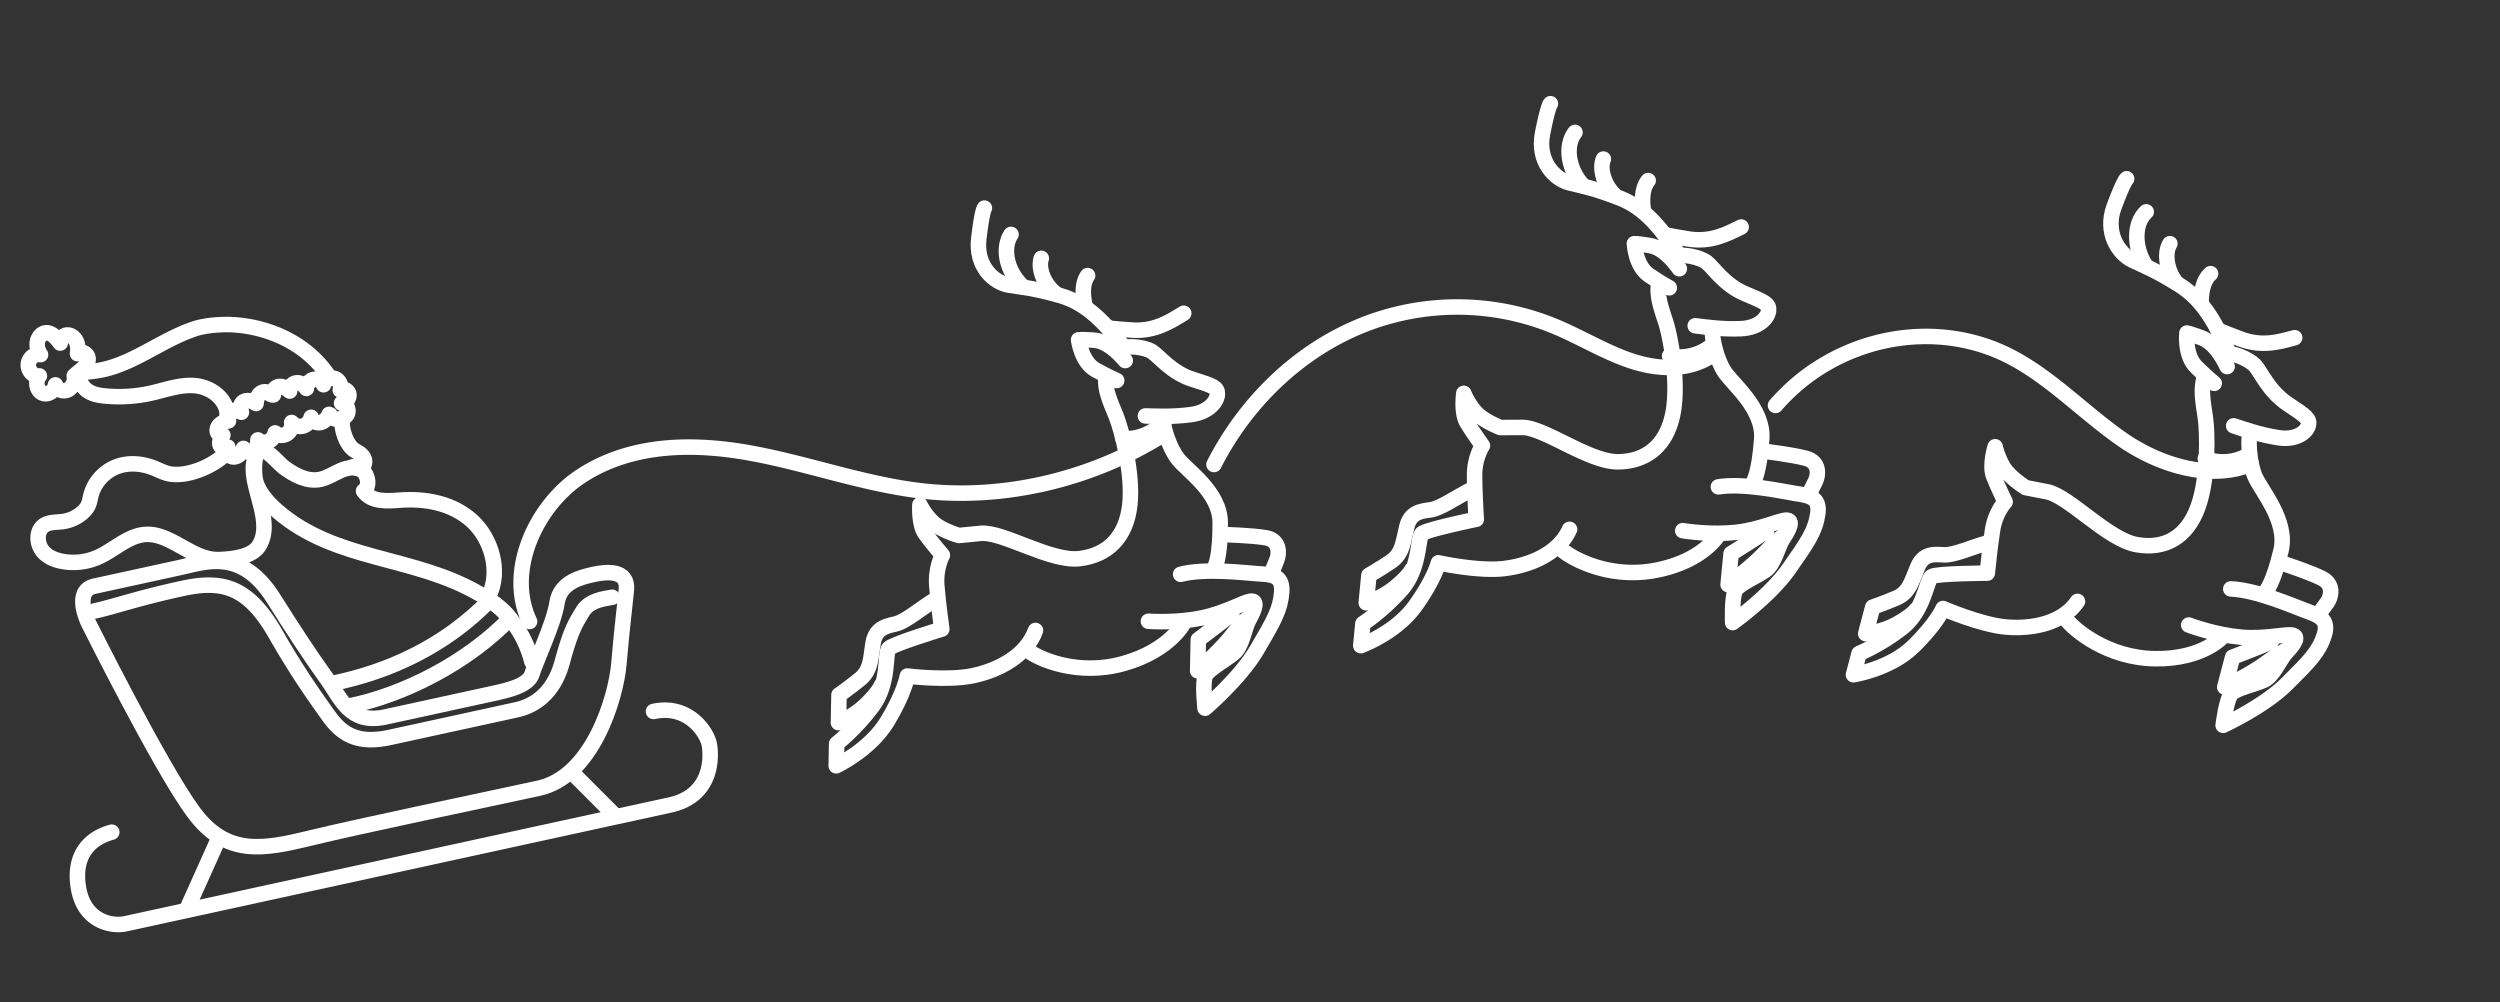 <?xml version="1.0" encoding="UTF-8"?> <svg xmlns="http://www.w3.org/2000/svg" width="242" height="97" viewBox="0 0 242 97" fill="none"><rect x="0" y="0" width="242" height="97" fill="#333333" stroke="none"/><g clip-path="url(#a)" stroke="#fff" stroke-width="1.5" stroke-linecap="round" stroke-linejoin="round"><path d="M100.235 61.03c-.883 2.46-3.586 3.853-6.05 4.376-2.465.522-6.356.034-6.356.034s-.252 1.601-1.93 4.383c-1.68 2.782-4.954 4.306-4.954 4.306l.044-2.141s1.87-1.463 3.494-3.662c1.623-2.198 1.157-5.132 1.56-5.56.404-.429 5.123-1.868 5.123-1.868s-.344-2.443-.484-4.2c-.14-1.757.543-2.957.543-2.957s-1.027-1.195-1.667-2.087c-.64-.893-.512-2.79-.512-2.79s.42.888 1.236 1.688c.816.8 2.545 1.282 2.545 1.282l2.108-.206c2.108-.206 6.722 2.767 9.533 2.45 2.812-.32 4.557-2.139 4.899-5.201.34-3.044-.8-7.31-1.342-8.638-.543-1.328-1.088-2.51-.978-3.628M114.63 60.225s-1.283 2.695-5.824 3.992c-4.541 1.297-8.274-.501-9.095-1.107"></path><path d="M111.167 60.138c1.138.077 3.811.096 6.015-.53 2.205-.625 3.626-1.563 4.106-1.405.479.158-.069 1.216-.433 1.888-.364.673-.62 2.468-1.423 3.13-.803.662-2.354 1.499-2.717 2.123-.364.624-.066 3.212-.066 3.212s3.39-2.885 5.026-5.668c1.635-2.783 2.271-3.887 2.394-5.588.122-1.702-1.106-1.684-2.331-1.764-1.226-.08-5.03-.565-7.453.055M112.576 40.645c-.012.584.559 2.644 1.456 3.787.897 1.142 4.066 3.218 4.083 6.142.019 3.36-.481 4.225-.481 4.225M118.527 51.753s2.585.065 3.983.296c1.398.23 1.328 1.544 1.096 2.122l-.462 1.157M108.375 33.867c.537-.522 2.46-.279 3.152.178.692.456 1.887 2.044 3.934 2.68 2.047.636 2.395.792 2.382 1.425-.013.632-.737 1.734-2.54 1.98-1.802.247-3.422.158-4.43.132"></path><path d="M108.923 34.904c-.813-.946-1.845-1.898-3.071-1.978-1.226-.079-1.446-.036-1.446-.036s.263 2.15 1.65 2.916c1.386.765 2.039 1.026 2.039 1.026M108.861 33.685c-1.836-2.336-3.593-4.328-6.251-5.078-2.658-.75-3.491-.77-4.933-1.001-1.44-.232-3.25-1.787-2.931-4.507.319-2.72.542-2.957.542-2.957"></path><path d="M97.866 22.692c-.905 1.39-.383 3.692 1.21 5.096M100.798 25.007c-.326.965.255 2.538 1.377 3.394M105.28 26.678c-.632.909-.398 2.278-.237 2.964M114.585 30.323c-1.377.842-2.842 1.78-5.031 1.626-2.189-.153-2.188-.2-2.188-.2M90.434 58.103c-1.287.795-2.804 2.072-3.729 2.292-.925.22-1.936.39-2.185 1.844-.25 1.456-.186 2.626-1.3 3.523-1.115.897-2.004 1.508-2.004 1.508l-.054 2.677s1.458-.548 2.71-1.783c1.252-1.234 1.44-1.814 1.44-1.814M119.247 59.417c-.803.661-3.251 2.499-3.251 2.499l-.062 3.018s2.233-2.037 3.178-3.231a21.99 21.99 0 0 1 1.84-2.047M151.931 51.24c-1.066 2.37-3.863 3.506-6.358 3.798-2.496.291-6.336-.558-6.336-.558s-.372 1.572-2.254 4.188c-1.883 2.617-5.26 3.831-5.26 3.831l.205-2.13s1.974-1.283 3.757-3.324c1.783-2.041 1.54-5.008 1.974-5.397.434-.388 5.245-1.384 5.245-1.384s-.159-2.467-.165-4.23c-.007-1.764.763-2.897.763-2.897s-.934-1.286-1.503-2.235c-.57-.95-.301-2.827-.301-2.827s.352.923 1.105 1.796 2.439 1.514 2.439 1.514l2.117-.01c2.116-.01 6.49 3.383 9.316 3.328 2.826-.056 4.702-1.707 5.273-4.728.569-3-.246-7.357-.687-8.731-.441-1.375-.895-2.604-.701-3.707M166.335 51.776s-1.481 2.566-6.104 3.437c-4.622.87-8.207-1.269-8.979-1.948"></path><path d="M162.892 51.368c1.128.183 3.79.45 6.035.032 2.244-.42 3.731-1.221 4.197-1.02.465.203-.16 1.206-.574 1.842-.414.636-.804 2.402-1.654 2.986-.85.585-2.459 1.276-2.868 1.863-.409.588-.307 3.196-.307 3.196s3.595-2.56 5.434-5.181c1.84-2.623 2.557-3.663 2.807-5.347.25-1.684-.974-1.78-2.19-1.974-1.216-.194-4.969-1.031-7.431-.639M165.764 32.074c-.057.58.358 2.687 1.166 3.91.807 1.222 3.809 3.584 3.605 6.5-.235 3.351-.798 4.165-.798 4.165M170.858 43.696s2.571.306 3.947.665c1.377.36 1.206 1.661.933 2.217l-.548 1.11M162.088 24.93c.574-.47 2.473-.05 3.128.469.655.519 1.726 2.213 3.718 3.037 1.992.825 2.326 1.01 2.266 1.64-.06.63-.865 1.66-2.679 1.74-1.814.078-3.422-.162-4.424-.282"></path><path d="M162.557 26.013c-.74-1.018-1.697-2.062-2.912-2.256-1.215-.193-1.438-.17-1.438-.17s.1 2.166 1.425 3.058c1.324.892 1.955 1.212 1.955 1.212M162.587 24.794c-1.655-2.498-3.255-4.648-5.847-5.64-2.593-.994-3.421-1.093-4.84-1.457-1.419-.365-3.105-2.083-2.583-4.763.522-2.68.764-2.896.764-2.896"></path><path d="M152.458 12.816c-1.007 1.3-.66 3.643.822 5.19M155.207 15.396c-.399.931.062 2.553 1.116 3.51M159.545 17.477c-.698.848-.568 2.234-.459 2.932M168.543 21.975c-1.434.71-2.966 1.508-5.135 1.152-2.169-.356-2.164-.404-2.164-.404M142.386 47.412c-1.343.673-2.95 1.804-3.889 1.937-.938.133-1.959.208-2.316 1.635-.358 1.427-.382 2.599-1.561 3.39-1.178.79-2.11 1.315-2.11 1.315l-.256 2.663s1.493-.41 2.835-1.524c1.341-1.114 1.571-1.673 1.571-1.673M170.997 51.4c-.85.586-3.428 2.19-3.428 2.19l-.289 3s2.379-1.822 3.411-2.924c1.032-1.101 1.987-1.869 1.987-1.869M201.102 58.216c-1.427 2.123-4.361 2.69-6.864 2.485-2.504-.205-6.147-1.797-6.147-1.797s-.617 1.473-2.887 3.677c-2.271 2.204-5.789 2.733-5.789 2.733l.542-2.056s2.148-.874 4.229-2.53c2.08-1.657 2.314-4.625 2.804-4.922.489-.297 5.383-.328 5.383-.328s.237-2.46.512-4.196c.275-1.737 1.214-2.7 1.214-2.7s-.714-1.45-1.123-2.496c-.41-1.046.155-2.841.155-2.841s.199.978.801 1.986c.602 1.007 2.159 1.97 2.159 1.97l2.084.407c2.084.408 5.847 4.609 8.637 5.11 2.79.503 4.9-.752 5.944-3.612 1.038-2.841.933-7.29.718-8.729-.214-1.439-.466-2.738-.098-3.786M215.192 61.584s-1.867 2.233-6.556 2.179c-4.689-.055-7.874-2.868-8.526-3.688"></path><path d="M211.868 60.503c1.081.403 3.659 1.19 5.934 1.22 2.275.03 3.867-.466 4.293-.175.425.29-.351 1.154-.86 1.699-.509.544-1.175 2.205-2.104 2.613-.928.407-2.623.77-3.119 1.268s-.813 3.084-.813 3.084 3.947-1.81 6.176-4.028c2.229-2.217 3.1-3.1 3.615-4.708.515-1.608-.674-1.945-1.839-2.375-1.165-.43-4.725-1.994-7.211-2.093M217.775 42.08c-.148.561-.077 2.715.524 4.077.6 1.362 3.176 4.278 2.509 7.108-.765 3.251-1.45 3.942-1.45 3.942M220.933 54.523s2.481.807 3.778 1.432c1.296.624.921 1.873.564 2.365l-.717.984M215.299 34.325c.64-.35 2.441.44 3.003 1.078.562.64 1.346 2.519 3.174 3.722 1.829 1.203 2.128 1.454 1.969 2.061-.16.608-1.117 1.464-2.914 1.183-1.798-.281-3.342-.834-4.31-1.149"></path><path d="M215.587 35.484c-.565-1.148-1.34-2.364-2.505-2.794-1.165-.43-1.388-.451-1.388-.451s-.248 2.152.914 3.29c1.161 1.14 1.73 1.578 1.73 1.578M215.811 34.29c-1.229-2.785-2.46-5.216-4.853-6.705-2.394-1.488-3.192-1.749-4.531-2.387-1.338-.64-2.723-2.662-1.781-5.197.943-2.535 1.214-2.7 1.214-2.7"></path><path d="M207.755 20.506c-1.198 1.081-1.23 3.456-.019 5.27M210.046 23.586c-.54.838-.346 2.525.538 3.675M213.985 26.49c-.822.697-.915 2.086-.919 2.795M222.124 32.69c-1.525.416-3.16.899-5.238.121-2.078-.777-2.066-.824-2.066-.824M192.318 52.567c-1.428.398-3.191 1.194-4.136 1.14-.945-.054-1.961-.182-2.541 1.152-.58 1.333-.791 2.482-2.076 3.028-1.286.545-2.287.88-2.287.88l-.678 2.57s1.536-.11 3.034-.942c1.498-.832 1.814-1.338 1.814-1.338M219.841 62.133c-.93.407-3.723 1.477-3.723 1.477l-.764 2.897s2.633-1.325 3.824-2.206c1.19-.88 2.253-1.448 2.253-1.448M8.556 60.29s6.977 13.985 10.156 18.297c3.18 4.312 6.693 3.668 11.328 2.535s16.93-3.694 22.115-4.825c5.186-1.132 7.472-8.712 7.758-12.072.285-3.36.523-5.12.72-7.117.196-1.997-1.962-1.77-3.125-1.516-1.164.253-3.28.716-3.583 2.735-.301 2.02-2.07 5.702-2.41 6.876-.342 1.174-2.354 1.612-3.835 1.936L37.31 69.4c-3.491.762-4.266-1.755-5.719-3.758-1.453-2.003-3.353-4.913-5.094-7.68-3.107-4.94-6.565-3.575-9.105-3.02l-8.254 1.8c-2.116.462-.582 3.547-.582 3.547Z"></path><path d="M10.818 80.554c-2.201.602-3.771 2.288-3.21 5.462.561 3.174 3.182 3.702 4.557 3.401L64.86 77.922c4.127-.9 4.012-4.66 3.804-5.837-.208-1.175-2.018-3.955-5.404-3.216M55.543 74.948l4.006 4.01M21.072 81.369l-2.918 6.498M9.159 59.14c1.905-.415 4.061-1.211 8.48-2.175 3.95-.862 6.416-.18 9.065 4.452 2.056 3.594 3.675 5.873 5.135 7.915 1.327 1.857 2.896 2.706 5.93 2.044l12.203-2.662c1.693-.37 3.614-1.521 4.456-4.635.843-3.115 1.31-3.786 1.99-4.911.68-1.126 2.345-1.245 2.839-1.352M31.809 36.412c-2.121-3.195-5.847-4.825-9.417-4.987-.797-.036-2.376.03-3.463.377-2.99.957-5.584 3.11-8.615 3.896-.864.225-1.753.301-2.638.377-.128.672.252 1.366.775 1.734.522.369 1.157.474 1.773.53 1.462.134 2.94.04 4.377-.28 1.391-.31 2.774-.832 4.19-.736 1.418.096 2.927 1.035 3.2 2.582M21.916 43.861c-1.499 1.467-4.159 2.424-5.78 1.945-.424-.125-.824-.332-1.238-.497-1.15-.458-2.436-.57-3.594-.137-1.157.434-2.16 1.458-2.496 2.763-.08.313-.124.64-.251.933-.15.342-.404.613-.68.837a3.652 3.652 0 0 1-1.824.788c-.682.087-1.456.002-1.967.511-.547.544-.495 1.58-.043 2.222.452.643 1.19.956 1.912 1.101a5.896 5.896 0 0 0 3.597-.42c1.414-.644 2.634-1.847 4.14-2.127 2.625-.489 4.784 2.458 7.444 2.384 1.495-.041 3.252-.29 3.91-1.3 1.7-2.61-1.524-6.546-.19-8.878"></path><path d="M47.307 57.7c1.207-2.368.276-5.57-1.624-7.288-1.9-1.717-4.502-2.178-6.946-2-1.263.09-2.768.228-3.548-.879.626-.384.483-1.547-.119-1.979-.601-.431-1.4-.304-2.068-.017-.668.286-1.293.716-1.996.865-1.24.262-2.486-.39-3.532-1.171-.54-.404-1.693-1.874-2.307-1.63-.625.248-.584 1.941-.48 2.669.176 1.244 1.265 2.427 2.16 3.2 5.657 4.894 13.152 4.29 19.52 7.989l.31.165c2.323 1.257 4.12 3.662 4.807 6.43"></path><path d="M34.156 45.18c.956.433 1.133-.198 1.141-.49.009-.291-.171-.551-.383-.723-.212-.171-.46-.28-.678-.442-.742-.55-1.224-1.962-1.121-3.043M32.156 66.153c5.526-1.116 10.97-3.637 15.246-8.05 0 0 .884.624 1.319 1.036.418.397.642.735.642.735-4.07 4.208-10.24 7.428-15.716 8.496"></path><path d="M31.96 40.165c.463.754 1.443.35 1.654-.082.21-.432-.094-1.035-.551-1.053.383-.046.74-.412.713-.812-.026-.4-.516-.694-.834-.46.143-.45-.118-.985-.545-1.12-.428-.135-.944.155-1.08.607a.857.857 0 0 0-.949-.52c-.383.083-.695.466-.708.874-.208-.326-.562-.572-.94-.543-.377.03-.736.408-.676.797-.297-.24-.637-.476-1.016-.444-.38.031-.741.475-.565.821-.247.037-.438-.208-.674-.284-.264-.084-.564.063-.737.295-.174.231-.24.53-.265.82-.227-.124-.461-.25-.718-.277-.257-.028-.545.065-.686.295-.15.242-.1.56-.011.827-.341-.137-.73-.253-1.068-.093-.338.16-.496.725-.185.925-.256.059-.518.127-.735.283-.217.155-.385.42-.359.691.026.271.3.503.547.413-.205.265-.365.615-.271.934.094.32.552.49.752.222-.256.38.11.95.549.957.44.007.817-.391.96-.83.125.373.642.462.96.234.318-.228.448-.662.441-1.06.276.228.67.288 1.004.153.334-.135.594-.46.663-.827a.962.962 0 0 0 1.133.088c.35-.222.549-.685.469-1.098.256.313.69.453 1.078.35.389-.104.714-.447.811-.854.099.384.535.596.91.508.375-.088.674-.418.824-.79M7.186 36.389c.245-.24.661-.56.916-.788.255-.227.468-.568.424-.928-.061-.49-.682-.755-1.022-.437.065-.399.051-.828-.116-1.188-.168-.36-.51-.636-.875-.62-.365.015-.71.377-.684.781-.38-.528-.896-1.115-1.492-.975-.376.088-.661.479-.722.9-.062.423.075.86.31 1.2-.539-.159-1.152.334-1.186.953-.033.619.523 1.188 1.075 1.102-.413.453-.286 1.347.232 1.636.518.29 1.24-.13 1.32-.768.173.492.765.7 1.198.482.433-.217.682-.767.671-1.296M51.262 60.16c-2.336-4.916.657-11.229 4.964-14.06 4.849-3.186 10.872-3.255 16.43-2.24 5.56 1.015 10.965 3.012 16.569 3.659 7.968.919 16.543-1.115 23.499-5.529M117.516 44.964c3.147-6.189 8.337-11.062 14.354-13.478a24.758 24.758 0 0 1 18.792.17c2.508 1.059 4.878 2.533 7.458 3.349 2.581.816 5.527.89 7.777-.733M171.869 39.245c5.721-6.618 15.348-8.591 22.817-4.678 3.867 2.025 7.035 5.369 10.649 7.907 3.613 2.54 8.587 4.102 12.593 2.445"></path><path d="M217.745 43.982a4.85 4.85 0 0 1-4.268.41M165.792 33.378c-1.173.986-2.729 1.387-4.174 1.076M112.718 40.786c-1.048 1.147-2.545 1.768-4.013 1.667"></path></g><defs><clipPath id="a"><path fill="#fff" d="m2.595 0 239.09 6.053-1.846 90.004L.75 90.003z"></path></clipPath></defs></svg> 